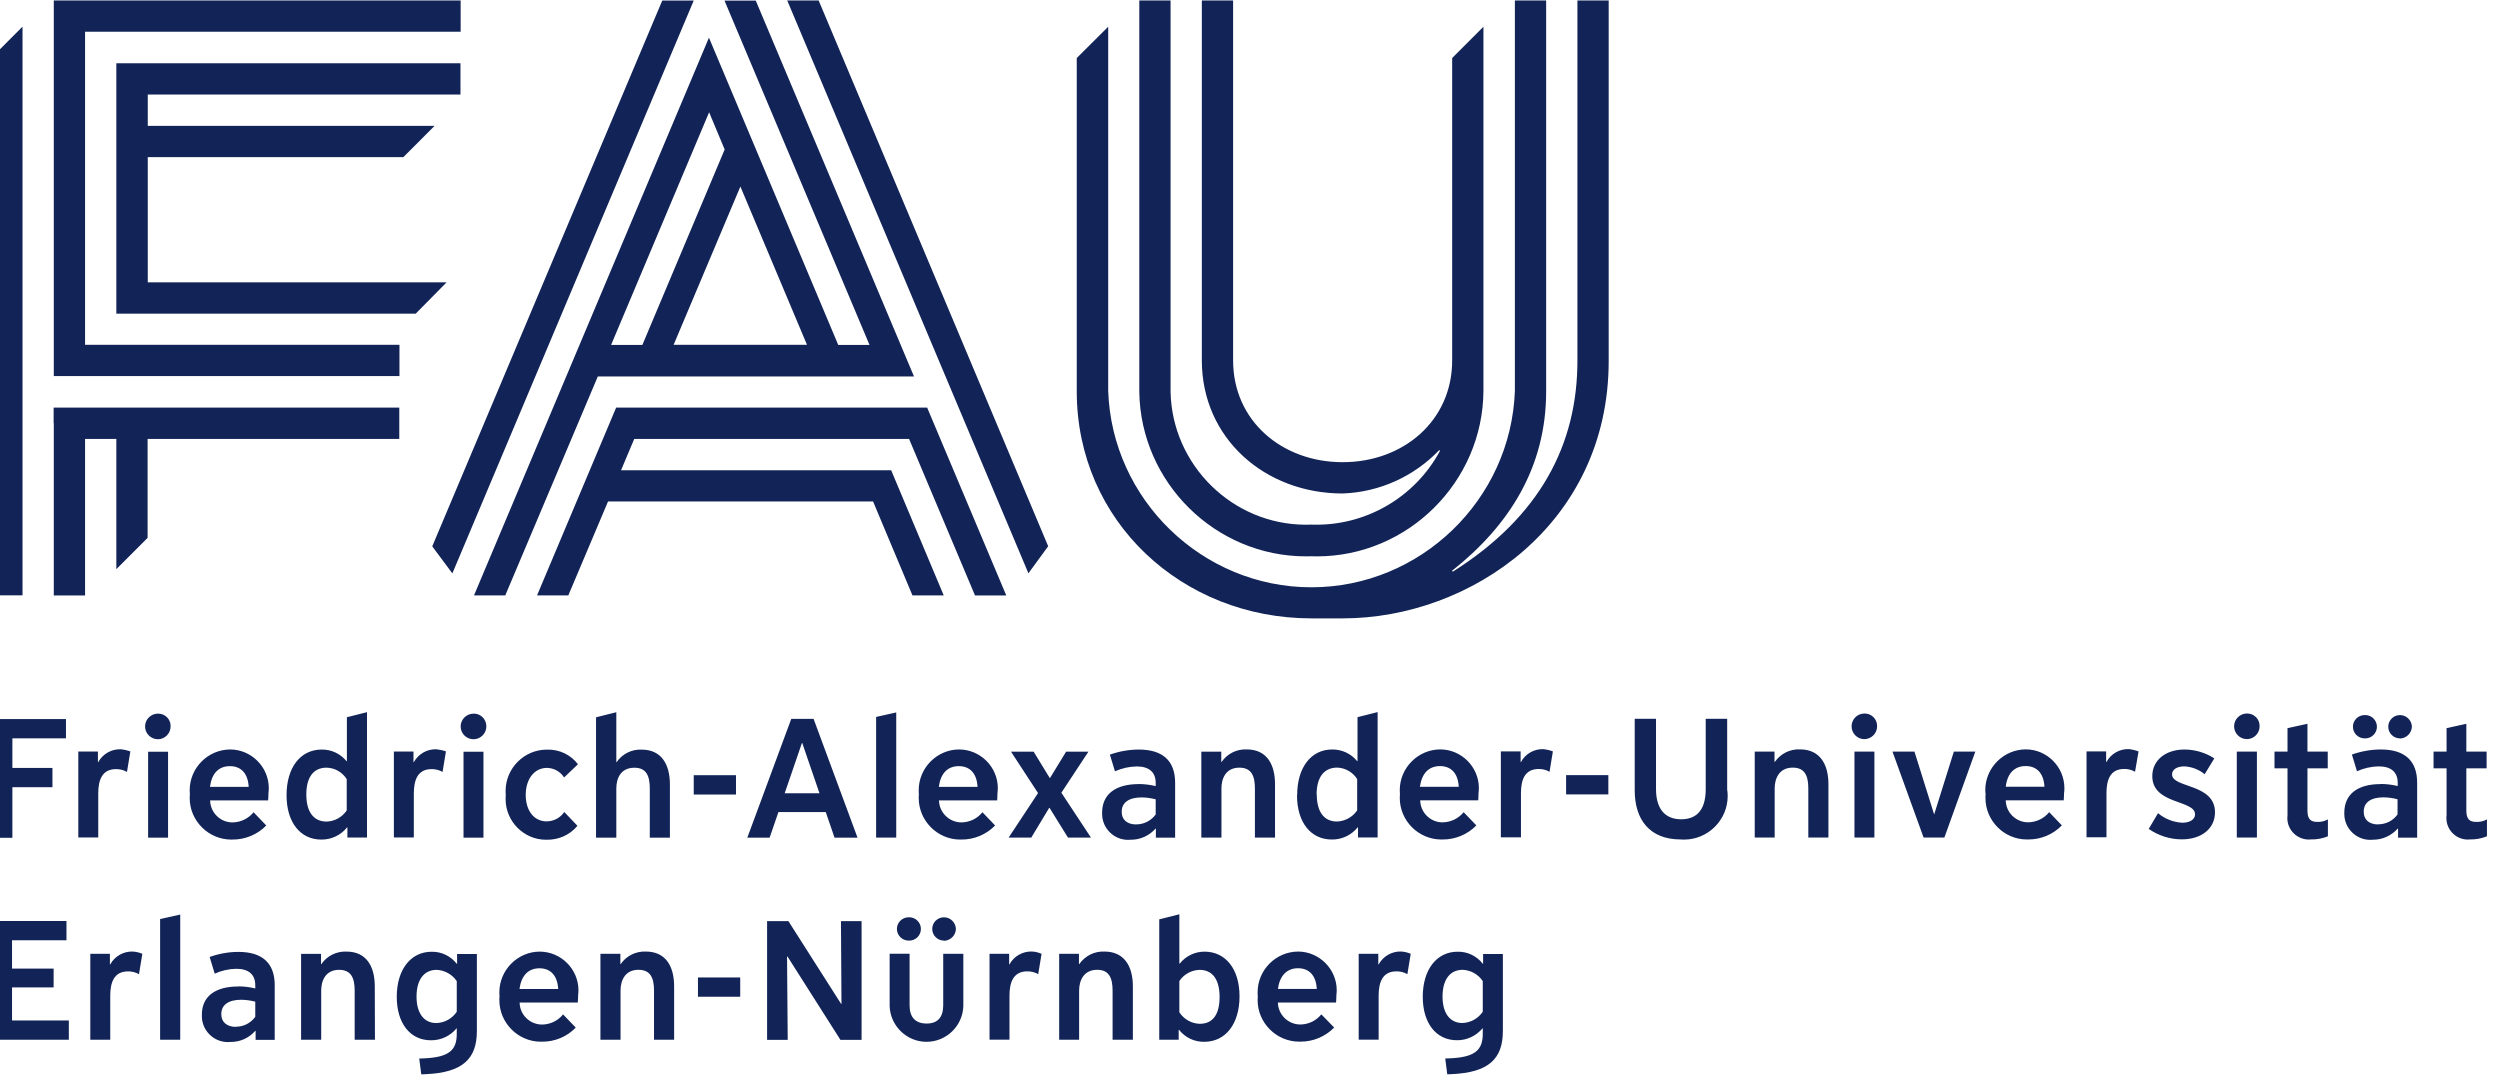 <svg xmlns="http://www.w3.org/2000/svg" xmlns:xlink="http://www.w3.org/1999/xlink" xmlns:serif="http://www.serif.com/" width="100%" height="100%" viewBox="0 0 294 128" xml:space="preserve" style="fill-rule:evenodd;clip-rule:evenodd;stroke-linejoin:round;stroke-miterlimit:2;">    <g transform="matrix(2.016,0,0,1.196,-4.032,27.514)">        <rect id="ArtBoard1" x="2" y="-23" width="145.649" height="107" style="fill:none;"></rect>        <clipPath id="_clip1">            <rect id="ArtBoard11" serif:id="ArtBoard1" x="2" y="-23" width="145.649" height="107"></rect>        </clipPath>        <g clip-path="url(#_clip1)">            <g id="Pfad_272" transform="matrix(0.986,0,0,1.663,-1097.21,-162.984)">                <path d="M1118.71,127.829L1115.55,127.829L1115.55,129.577L1117.92,129.577L1117.92,130.718L1115.55,130.718L1115.55,133.71L1114.31,133.71L1114.31,126.687L1118.72,126.687L1118.72,127.828L1118.71,127.829ZM1122.53,128.6L1122.33,129.813C1122.13,129.701 1121.9,129.644 1121.68,129.648C1120.85,129.648 1120.63,130.306 1120.63,131.088L1120.63,133.688L1119.45,133.688L1119.45,128.608L1120.61,128.608L1120.61,129.235L1120.63,129.235C1120.89,128.752 1121.41,128.457 1121.96,128.474C1122.15,128.492 1122.34,128.534 1122.53,128.6ZM1124.91,127.088C1124.91,127.1 1124.91,127.113 1124.91,127.125C1124.91,127.54 1124.57,127.882 1124.16,127.882C1123.74,127.882 1123.4,127.54 1123.4,127.125C1123.4,126.712 1123.74,126.371 1124.15,126.368C1124.16,126.368 1124.17,126.367 1124.18,126.367C1124.58,126.367 1124.91,126.692 1124.91,127.089L1124.91,127.088ZM1124.76,133.7L1123.58,133.7L1123.58,128.62L1124.76,128.62L1124.76,133.7ZM1130.57,132.98C1130.05,133.518 1129.32,133.819 1128.57,133.813C1128.55,133.814 1128.52,133.814 1128.5,133.814C1127.15,133.814 1126.04,132.705 1126.04,131.358C1126.04,131.285 1126.05,131.212 1126.05,131.139C1126.05,131.057 1126.04,130.974 1126.04,130.892C1126.04,129.575 1127.12,128.491 1128.44,128.486C1129.69,128.491 1130.72,129.522 1130.72,130.775C1130.72,130.873 1130.71,130.97 1130.7,131.067C1130.7,131.232 1130.69,131.355 1130.68,131.499L1127.25,131.499C1127.26,132.222 1127.86,132.808 1128.58,132.799C1129.06,132.791 1129.52,132.571 1129.82,132.199L1130.57,132.98ZM1127.24,130.697L1129.53,130.697C1129.49,129.916 1129.09,129.473 1128.42,129.473C1127.75,129.473 1127.34,129.906 1127.24,130.7L1127.24,130.697ZM1131.77,131.191C1131.77,129.556 1132.59,128.491 1133.85,128.491C1134.42,128.482 1134.96,128.737 1135.32,129.18L1135.34,129.18L1135.34,126.58L1136.53,126.28L1136.53,133.694L1135.37,133.694L1135.37,133.094L1135.35,133.094C1134.98,133.558 1134.41,133.824 1133.82,133.814C1132.61,133.814 1131.77,132.826 1131.77,131.191L1131.77,131.191ZM1132.94,131.15C1132.94,132.189 1133.38,132.75 1134.14,132.75C1134.62,132.736 1135.06,132.49 1135.33,132.092L1135.33,130.241C1135.07,129.826 1134.62,129.57 1134.13,129.562C1133.35,129.567 1132.94,130.143 1132.94,131.15ZM1141.2,128.6L1141,129.813C1140.8,129.701 1140.58,129.644 1140.35,129.648C1139.52,129.648 1139.3,130.306 1139.3,131.088L1139.3,133.688L1138.12,133.688L1138.12,128.608L1139.28,128.608L1139.28,129.235L1139.3,129.235C1139.57,128.752 1140.08,128.457 1140.63,128.474C1140.82,128.494 1141.02,128.536 1141.2,128.6ZM1143.59,127.088C1143.59,127.1 1143.59,127.113 1143.59,127.125C1143.59,127.54 1143.25,127.882 1142.83,127.882C1142.41,127.882 1142.07,127.54 1142.07,127.125C1142.07,126.712 1142.41,126.371 1142.83,126.368C1142.84,126.368 1142.85,126.367 1142.86,126.367C1143.25,126.367 1143.58,126.692 1143.59,127.089L1143.59,127.088ZM1143.42,133.7L1142.24,133.7L1142.24,128.62L1143.42,128.62L1143.42,133.7ZM1148.98,133C1148.54,133.533 1147.87,133.835 1147.17,133.823C1147.16,133.823 1147.14,133.824 1147.12,133.824C1145.81,133.824 1144.73,132.74 1144.73,131.424C1144.73,131.342 1144.73,131.261 1144.74,131.18C1144.73,131.099 1144.73,131.017 1144.73,130.935C1144.73,129.597 1145.83,128.496 1147.16,128.496C1147.17,128.496 1147.18,128.496 1147.18,128.496C1147.9,128.472 1148.58,128.794 1149.01,129.36L1148.19,130.141C1147.97,129.795 1147.59,129.583 1147.18,129.575C1146.43,129.575 1145.92,130.233 1145.92,131.175C1145.92,132.117 1146.42,132.738 1147.16,132.738C1147.58,132.734 1147.97,132.527 1148.2,132.183L1148.98,133ZM1154.45,133.7L1153.26,133.7L1153.26,130.8C1153.26,130.049 1153.06,129.566 1152.35,129.566C1151.52,129.566 1151.28,130.224 1151.28,130.79L1151.28,133.7L1150.08,133.7L1150.08,126.584L1151.28,126.284L1151.28,129.235L1151.3,129.235C1151.63,128.749 1152.19,128.468 1152.78,128.495C1153.95,128.495 1154.45,129.369 1154.45,130.552L1154.45,133.7ZM1158.36,131.15L1155.86,131.15L1155.86,130.009L1158.36,130.009L1158.36,131.15ZM1161.63,126.677L1162.95,126.677L1165.55,133.7L1164.19,133.7L1163.67,132.188L1160.87,132.188L1160.35,133.7L1159.03,133.7L1161.63,126.677ZM1163.3,131.077L1162.28,128.105L1162.26,128.105L1161.24,131.077L1163.3,131.077ZM1167.84,133.699L1166.65,133.699L1166.65,126.563L1167.84,126.296L1167.84,133.699ZM1173.69,132.979C1173.17,133.517 1172.45,133.818 1171.7,133.812C1171.67,133.813 1171.65,133.813 1171.62,133.813C1170.28,133.813 1169.17,132.704 1169.17,131.357C1169.17,131.284 1169.17,131.211 1169.18,131.138C1169.17,131.056 1169.17,130.973 1169.17,130.891C1169.17,129.574 1170.25,128.49 1171.56,128.485C1172.82,128.49 1173.85,129.521 1173.85,130.774C1173.85,130.872 1173.84,130.969 1173.83,131.066C1173.83,131.231 1173.82,131.354 1173.81,131.498L1170.37,131.498C1170.38,132.221 1170.99,132.806 1171.71,132.798C1172.19,132.79 1172.64,132.57 1172.94,132.198L1173.69,132.979ZM1170.36,130.696L1172.65,130.696C1172.61,129.915 1172.21,129.472 1171.54,129.472C1170.88,129.472 1170.46,129.906 1170.36,130.7L1170.36,130.696ZM1179.36,133.696L1178,133.696L1176.91,131.938L1176.89,131.938L1175.83,133.696L1174.49,133.696L1176.23,131.064L1174.63,128.617L1175.97,128.617L1176.92,130.17L1176.94,130.17L1177.89,128.617L1179.21,128.617L1177.61,131.044L1179.36,133.696ZM1182.19,130.529C1182.53,130.532 1182.86,130.573 1183.19,130.652L1183.19,130.467C1183.19,129.829 1182.8,129.49 1182.07,129.49C1181.62,129.497 1181.19,129.595 1180.78,129.778L1180.48,128.791C1181.03,128.595 1181.61,128.493 1182.19,128.491C1183.61,128.491 1184.34,129.159 1184.34,130.455L1184.34,133.7L1183.2,133.7L1183.2,133.165L1183.18,133.165C1182.81,133.591 1182.26,133.832 1181.7,133.823C1181.65,133.828 1181.6,133.83 1181.55,133.83C1180.71,133.83 1180.02,133.137 1180.02,132.296C1180.02,132.267 1180.02,132.238 1180.02,132.209C1180.03,131.14 1180.8,130.533 1182.19,130.533L1182.19,130.529ZM1182.04,132.915C1182.49,132.919 1182.92,132.7 1183.19,132.329L1183.19,131.434C1182.92,131.363 1182.64,131.325 1182.36,131.321C1181.61,131.321 1181.18,131.621 1181.18,132.164C1181.17,132.641 1181.51,132.919 1182.03,132.919L1182.04,132.915ZM1190.25,133.696L1189.06,133.696L1189.06,130.796C1189.06,130.056 1188.86,129.562 1188.14,129.562C1187.31,129.562 1187.08,130.241 1187.08,130.786L1187.08,133.696L1185.89,133.696L1185.89,128.616L1187.07,128.616L1187.07,129.223L1187.09,129.223C1187.42,128.735 1187.99,128.455 1188.58,128.483C1189.73,128.483 1190.25,129.326 1190.25,130.54L1190.25,133.696ZM1191.56,131.187C1191.56,129.552 1192.38,128.487 1193.63,128.487C1194.2,128.478 1194.75,128.733 1195.11,129.176L1195.13,129.176L1195.13,126.576L1196.32,126.276L1196.32,133.69L1195.16,133.69L1195.16,133.09L1195.14,133.09C1194.77,133.553 1194.2,133.82 1193.61,133.81C1192.39,133.814 1191.55,132.826 1191.55,131.191L1191.56,131.187ZM1192.72,131.146C1192.72,132.185 1193.16,132.746 1193.91,132.746C1194.39,132.731 1194.84,132.486 1195.11,132.088L1195.11,130.237C1194.85,129.822 1194.39,129.566 1193.91,129.558C1193.14,129.567 1192.71,130.143 1192.71,131.15L1192.72,131.146ZM1202.16,132.976C1201.64,133.514 1200.91,133.815 1200.16,133.809C1200.14,133.81 1200.12,133.81 1200.09,133.81C1198.74,133.81 1197.63,132.701 1197.63,131.354C1197.63,131.281 1197.64,131.208 1197.64,131.135C1197.64,131.053 1197.63,130.97 1197.63,130.888C1197.63,129.571 1198.71,128.487 1200.03,128.482C1201.28,128.487 1202.31,129.518 1202.31,130.771C1202.31,130.869 1202.3,130.966 1202.29,131.063C1202.29,131.228 1202.28,131.351 1202.27,131.495L1198.84,131.495C1198.85,132.218 1199.45,132.804 1200.17,132.795C1200.65,132.787 1201.11,132.567 1201.41,132.195L1202.16,132.976ZM1198.83,130.693L1201.12,130.693C1201.08,129.912 1200.68,129.469 1200.01,129.469C1199.34,129.469 1198.93,129.906 1198.82,130.7L1198.83,130.693ZM1206.69,128.593L1206.49,129.806C1206.3,129.694 1206.07,129.637 1205.85,129.641C1205.01,129.641 1204.8,130.299 1204.8,131.081L1204.8,133.681L1203.61,133.681L1203.61,128.601L1204.78,128.601L1204.78,129.228L1204.8,129.228C1205.06,128.745 1205.57,128.45 1206.12,128.467C1206.32,128.489 1206.51,128.533 1206.69,128.6L1206.69,128.593ZM1209.97,131.143L1207.47,131.143L1207.47,130.002L1209.97,130.002L1209.97,131.143ZM1217.01,130.907C1217.02,131.017 1217.03,131.128 1217.03,131.239C1217.03,132.652 1215.87,133.815 1214.45,133.815C1214.38,133.815 1214.32,133.812 1214.25,133.807C1212.39,133.807 1211.53,132.607 1211.53,130.907L1211.53,126.671L1212.79,126.671L1212.79,130.835C1212.79,131.894 1213.24,132.614 1214.28,132.614C1215.32,132.614 1215.73,131.904 1215.73,130.835L1215.73,126.671L1217,126.671L1217,130.907L1217.01,130.907ZM1222.99,133.694L1221.8,133.694L1221.8,130.794C1221.8,130.054 1221.6,129.56 1220.88,129.56C1220.05,129.56 1219.81,130.239 1219.81,130.784L1219.81,133.694L1218.63,133.694L1218.63,128.614L1219.8,128.614L1219.8,129.221L1219.82,129.221C1220.16,128.733 1220.72,128.453 1221.31,128.481C1222.46,128.481 1222.99,129.324 1222.99,130.538L1222.99,133.694ZM1225.87,127.082C1225.87,127.094 1225.87,127.107 1225.87,127.119C1225.87,127.534 1225.53,127.876 1225.11,127.876C1224.7,127.876 1224.36,127.534 1224.36,127.119C1224.36,126.706 1224.69,126.365 1225.11,126.362C1225.12,126.362 1225.13,126.361 1225.14,126.361C1225.54,126.361 1225.87,126.689 1225.87,127.089L1225.87,127.082ZM1225.71,133.694L1224.53,133.694L1224.53,128.614L1225.71,128.614L1225.71,133.694ZM1231.68,128.614L1229.85,133.694L1228.62,133.694L1226.78,128.614L1228.08,128.614L1229.24,132.314L1229.25,132.314L1230.41,128.614L1231.68,128.614ZM1236.8,132.974C1236.28,133.512 1235.56,133.813 1234.81,133.807C1234.78,133.808 1234.76,133.808 1234.73,133.808C1233.38,133.808 1232.28,132.699 1232.28,131.352C1232.28,131.279 1232.28,131.206 1232.29,131.133C1232.28,131.051 1232.27,130.968 1232.27,130.886C1232.27,129.569 1233.35,128.485 1234.67,128.48C1235.92,128.484 1236.95,129.516 1236.95,130.768C1236.95,130.866 1236.95,130.964 1236.93,131.061C1236.93,131.226 1236.92,131.349 1236.91,131.493L1233.48,131.493C1233.49,132.216 1234.09,132.802 1234.82,132.793C1235.29,132.785 1235.75,132.565 1236.05,132.193L1236.8,132.974ZM1233.48,130.691L1235.77,130.691C1235.73,129.91 1235.33,129.467 1234.66,129.467C1233.99,129.467 1233.57,129.906 1233.48,130.7L1233.48,130.691ZM1241.34,128.591L1241.13,129.804C1240.94,129.692 1240.71,129.635 1240.49,129.639C1239.65,129.639 1239.44,130.297 1239.44,131.079L1239.44,133.679L1238.26,133.679L1238.26,128.599L1239.42,128.599L1239.42,129.226L1239.44,129.226C1239.7,128.743 1240.21,128.447 1240.77,128.465C1240.96,128.486 1241.15,128.532 1241.33,128.6L1241.34,128.591ZM1242.49,132.252C1242.89,132.591 1243.4,132.79 1243.93,132.818C1244.38,132.818 1244.68,132.618 1244.68,132.324C1244.68,131.45 1242.15,131.758 1242.15,130.062C1242.15,129.137 1242.92,128.489 1244.06,128.489C1244.68,128.491 1245.29,128.673 1245.82,129.013L1245.25,129.949C1244.91,129.672 1244.49,129.51 1244.05,129.486C1243.61,129.486 1243.32,129.671 1243.32,129.959C1243.32,130.782 1245.86,130.483 1245.86,132.201C1245.86,133.168 1245.06,133.801 1243.9,133.801C1243.2,133.801 1242.52,133.585 1241.94,133.184L1242.49,132.252ZM1248.5,127.08C1248.5,127.092 1248.5,127.105 1248.5,127.117C1248.5,127.532 1248.16,127.874 1247.75,127.874C1247.33,127.874 1246.99,127.532 1246.99,127.117C1246.99,126.704 1247.33,126.363 1247.74,126.36C1247.75,126.36 1247.76,126.359 1247.77,126.359C1248.17,126.359 1248.5,126.689 1248.5,127.089L1248.5,127.08ZM1248.34,133.692L1247.15,133.692L1247.15,128.612L1248.34,128.612L1248.34,133.692ZM1252.54,132.612L1252.54,133.62C1252.23,133.75 1251.88,133.812 1251.54,133.805C1251.5,133.81 1251.45,133.812 1251.41,133.812C1250.71,133.812 1250.14,133.241 1250.14,132.547C1250.14,132.49 1250.15,132.433 1250.15,132.376L1250.15,129.6L1249.38,129.6L1249.38,128.613L1250.15,128.613L1250.15,127.225L1251.33,126.968L1251.33,128.613L1252.53,128.613L1252.53,129.6L1251.33,129.6L1251.33,132.1C1251.33,132.573 1251.5,132.768 1251.89,132.768C1252.12,132.782 1252.34,132.731 1252.54,132.621L1252.54,132.612ZM1255.67,130.525C1256.01,130.528 1256.34,130.569 1256.67,130.648L1256.67,130.463C1256.67,129.825 1256.28,129.486 1255.55,129.486C1255.1,129.493 1254.67,129.591 1254.26,129.774L1253.96,128.787C1254.51,128.591 1255.09,128.489 1255.67,128.487C1257.09,128.487 1257.82,129.155 1257.82,130.451L1257.82,133.7L1256.69,133.7L1256.69,133.165L1256.67,133.165C1256.29,133.591 1255.75,133.832 1255.18,133.823C1255.14,133.828 1255.09,133.83 1255.04,133.83C1254.2,133.83 1253.51,133.137 1253.51,132.296C1253.51,132.267 1253.51,132.238 1253.51,132.209C1253.52,131.14 1254.28,130.533 1255.66,130.533L1255.67,130.525ZM1254.71,127.831C1254.33,127.831 1254.02,127.52 1254.02,127.142C1254.02,126.764 1254.33,126.453 1254.71,126.453C1254.72,126.452 1254.74,126.452 1254.75,126.452C1255.13,126.452 1255.44,126.763 1255.44,127.142C1255.44,127.521 1255.13,127.832 1254.75,127.832C1254.74,127.832 1254.72,127.832 1254.71,127.831ZM1255.51,132.911C1255.97,132.915 1256.4,132.696 1256.66,132.325L1256.66,131.43C1256.39,131.359 1256.11,131.321 1255.83,131.317C1255.08,131.317 1254.66,131.617 1254.66,132.16C1254.65,132.641 1254.99,132.919 1255.51,132.919L1255.51,132.911ZM1256.8,127.831C1256.42,127.831 1256.11,127.52 1256.11,127.142C1256.11,126.764 1256.42,126.453 1256.8,126.453C1257.18,126.448 1257.5,126.759 1257.51,127.142C1257.49,127.523 1257.18,127.831 1256.8,127.839L1256.8,127.831ZM1261.95,132.612L1261.95,133.62C1261.63,133.75 1261.29,133.812 1260.95,133.805C1260.9,133.81 1260.86,133.812 1260.81,133.812C1260.12,133.812 1259.55,133.241 1259.55,132.547C1259.55,132.49 1259.55,132.433 1259.56,132.376L1259.56,129.6L1258.79,129.6L1258.79,128.613L1259.56,128.613L1259.56,127.225L1260.73,126.968L1260.73,128.613L1261.93,128.613L1261.93,129.6L1260.73,129.6L1260.73,132.1C1260.73,132.573 1260.9,132.768 1261.29,132.768C1261.52,132.781 1261.75,132.73 1261.95,132.621L1261.95,132.612ZM1118.89,145.65L1114.3,145.65L1114.3,138.627L1118.75,138.627L1118.75,139.768L1115.53,139.768L1115.53,141.444L1117.99,141.444L1117.99,142.555L1115.53,142.555L1115.53,144.509L1118.89,144.509L1118.89,145.65ZM1123.24,140.56L1123.04,141.773C1122.84,141.661 1122.62,141.604 1122.39,141.608C1121.56,141.608 1121.34,142.266 1121.34,143.048L1121.34,145.648L1120.16,145.648L1120.16,140.568L1121.32,140.568L1121.32,141.195L1121.34,141.195C1121.6,140.712 1122.12,140.417 1122.67,140.434C1122.86,140.445 1123.06,140.49 1123.24,140.569L1123.24,140.56ZM1125.48,145.65L1124.29,145.65L1124.29,138.514L1125.48,138.247L1125.48,145.65ZM1128.92,142.493C1129.26,142.496 1129.6,142.537 1129.92,142.616L1129.92,142.431C1129.92,141.793 1129.53,141.454 1128.8,141.454C1128.36,141.461 1127.92,141.559 1127.52,141.742L1127.22,140.755C1127.77,140.559 1128.34,140.457 1128.92,140.455C1130.34,140.455 1131.07,141.123 1131.07,142.419L1131.07,145.658L1129.94,145.658L1129.94,145.123L1129.92,145.123C1129.55,145.549 1129.01,145.79 1128.44,145.781C1128.39,145.786 1128.34,145.788 1128.3,145.788C1127.45,145.788 1126.76,145.095 1126.76,144.254C1126.76,144.225 1126.76,144.196 1126.76,144.167C1126.76,143.1 1127.53,142.5 1128.92,142.5L1128.92,142.493ZM1128.77,144.879C1129.23,144.883 1129.65,144.664 1129.92,144.293L1129.92,143.398C1129.65,143.327 1129.37,143.289 1129.09,143.285C1128.34,143.285 1127.91,143.585 1127.91,144.128C1127.9,144.6 1128.24,144.888 1128.77,144.888L1128.77,144.879ZM1137,145.65L1135.8,145.65L1135.8,142.75C1135.8,142.01 1135.6,141.516 1134.88,141.516C1134.05,141.516 1133.82,142.195 1133.82,142.74L1133.82,145.65L1132.63,145.65L1132.63,140.57L1133.81,140.57L1133.81,141.177L1133.83,141.177C1134.16,140.69 1134.73,140.409 1135.32,140.437C1136.47,140.437 1136.99,141.28 1136.99,142.494L1137,145.65ZM1139.62,146.761L1139.88,146.751C1141.4,146.689 1141.84,146.257 1141.84,145.301L1141.84,144.972L1141.83,144.972C1141.46,145.429 1140.89,145.69 1140.31,145.681C1139.08,145.681 1138.29,144.673 1138.29,143.11C1138.29,141.51 1139.11,140.447 1140.35,140.447C1140.93,140.434 1141.48,140.698 1141.84,141.157L1141.86,141.157L1141.86,140.581L1143.03,140.581L1143.03,145.136C1143.03,146.771 1142.2,147.594 1139.99,147.686L1139.74,147.696L1139.62,146.761ZM1139.46,143.09C1139.46,144.09 1139.9,144.663 1140.64,144.663C1141.13,144.644 1141.57,144.395 1141.84,143.995L1141.84,142.185C1141.57,141.782 1141.12,141.533 1140.64,141.517C1139.9,141.525 1139.46,142.1 1139.46,143.1L1139.46,143.09ZM1148.88,144.931C1148.36,145.469 1147.64,145.77 1146.89,145.764C1146.86,145.765 1146.84,145.765 1146.81,145.765C1145.47,145.765 1144.36,144.656 1144.36,143.309C1144.36,143.236 1144.36,143.164 1144.37,143.091C1144.36,143.009 1144.36,142.926 1144.36,142.844C1144.36,141.527 1145.44,140.442 1146.75,140.438C1148.01,140.443 1149.04,141.474 1149.04,142.727C1149.04,142.825 1149.03,142.922 1149.02,143.019C1149.02,143.184 1149.01,143.307 1149,143.451L1145.56,143.451C1145.57,144.174 1146.17,144.759 1146.9,144.751C1147.38,144.743 1147.83,144.523 1148.13,144.151L1148.88,144.931ZM1145.55,142.648L1147.84,142.648C1147.8,141.867 1147.4,141.424 1146.73,141.424C1146.06,141.424 1145.65,141.875 1145.55,142.657L1145.55,142.648ZM1154.7,145.648L1153.51,145.648L1153.51,142.748C1153.51,142.008 1153.31,141.514 1152.59,141.514C1151.76,141.514 1151.53,142.193 1151.53,142.738L1151.53,145.648L1150.34,145.648L1150.34,140.568L1151.52,140.568L1151.52,141.175L1151.54,141.175C1151.87,140.688 1152.44,140.407 1153.03,140.435C1154.18,140.435 1154.7,141.278 1154.7,142.492L1154.7,145.648ZM1158.61,143.108L1156.11,143.108L1156.11,141.967L1158.61,141.967L1158.61,143.108ZM1160.19,138.635L1161.46,138.635L1164.58,143.53L1164.6,143.53L1164.57,138.635L1165.79,138.635L1165.79,145.658L1164.54,145.658L1161.41,140.733L1161.38,140.733L1161.42,145.658L1160.2,145.658L1160.2,138.635L1160.19,138.635ZM1168.63,143.622C1168.63,144.322 1168.98,144.691 1169.64,144.691C1170.28,144.691 1170.62,144.331 1170.62,143.611L1170.62,140.567L1171.81,140.567L1171.81,143.652C1171.78,144.825 1170.81,145.772 1169.63,145.772C1168.46,145.772 1167.49,144.831 1167.45,143.662L1167.45,140.562L1168.63,140.562L1168.63,143.622ZM1168.57,139.787C1168.19,139.787 1167.88,139.476 1167.88,139.098C1167.88,138.72 1168.19,138.409 1168.57,138.409C1168.58,138.408 1168.6,138.408 1168.61,138.408C1168.99,138.408 1169.3,138.719 1169.3,139.098C1169.3,139.477 1168.99,139.788 1168.61,139.788C1168.6,139.788 1168.58,139.788 1168.57,139.787ZM1170.66,139.787C1170.28,139.787 1169.97,139.476 1169.97,139.098C1169.97,138.72 1170.28,138.409 1170.66,138.409C1171.04,138.404 1171.36,138.715 1171.37,139.098C1171.36,139.482 1171.04,139.794 1170.66,139.8L1170.66,139.787ZM1176.44,140.558L1176.24,141.771C1176.04,141.659 1175.82,141.602 1175.59,141.606C1174.76,141.606 1174.54,142.264 1174.54,143.046L1174.54,145.646L1173.36,145.646L1173.36,140.566L1174.52,140.566L1174.52,141.193L1174.54,141.193C1174.8,140.71 1175.32,140.415 1175.87,140.432C1176.07,140.443 1176.26,140.49 1176.44,140.569L1176.44,140.558ZM1181.84,145.648L1180.64,145.648L1180.64,142.748C1180.64,142.008 1180.44,141.514 1179.73,141.514C1178.9,141.514 1178.66,142.193 1178.66,142.738L1178.66,145.648L1177.48,145.648L1177.48,140.568L1178.65,140.568L1178.65,141.175L1178.67,141.175C1179.01,140.687 1179.57,140.407 1180.16,140.435C1181.31,140.435 1181.84,141.278 1181.84,142.492L1181.84,145.648ZM1188.15,143.077C1188.15,144.712 1187.33,145.771 1186.06,145.771C1185.48,145.782 1184.93,145.518 1184.57,145.061L1184.55,145.061L1184.55,145.647L1183.4,145.647L1183.4,138.531L1184.59,138.231L1184.59,141.151L1184.61,141.151C1184.97,140.694 1185.52,140.43 1186.11,140.441C1187.31,140.456 1188.15,141.443 1188.15,143.088L1188.15,143.077ZM1186.97,143.118C1186.97,142.069 1186.54,141.518 1185.79,141.518C1185.31,141.528 1184.86,141.774 1184.59,142.176L1184.59,144.027C1184.86,144.439 1185.31,144.694 1185.79,144.706C1186.57,144.713 1186.97,144.148 1186.97,143.13L1186.97,143.118ZM1193.75,144.928C1193.22,145.466 1192.5,145.767 1191.75,145.761C1191.73,145.762 1191.7,145.762 1191.68,145.762C1190.33,145.762 1189.22,144.653 1189.22,143.306C1189.22,143.233 1189.23,143.161 1189.23,143.088C1189.22,143.006 1189.22,142.923 1189.22,142.841C1189.22,141.524 1190.3,140.44 1191.62,140.435C1192.87,140.44 1193.9,141.471 1193.9,142.724C1193.9,142.822 1193.89,142.919 1193.88,143.016C1193.88,143.181 1193.87,143.304 1193.86,143.448L1190.42,143.448C1190.43,144.171 1191.04,144.757 1191.76,144.748C1192.24,144.74 1192.69,144.52 1192.99,144.148L1193.75,144.928ZM1190.42,142.645L1192.72,142.645C1192.68,141.864 1192.28,141.421 1191.61,141.421C1190.94,141.421 1190.52,141.875 1190.42,142.657L1190.42,142.645ZM1198.28,140.558L1198.08,141.771C1197.88,141.659 1197.66,141.602 1197.43,141.606C1196.6,141.606 1196.38,142.264 1196.38,143.046L1196.38,145.646L1195.2,145.646L1195.2,140.566L1196.36,140.566L1196.36,141.193L1196.38,141.193C1196.65,140.71 1197.16,140.415 1197.71,140.432C1197.91,140.444 1198.1,140.49 1198.28,140.569L1198.28,140.558ZM1200.32,146.758L1200.58,146.748C1202.09,146.686 1202.54,146.254 1202.54,145.298L1202.54,144.969L1202.53,144.969C1202.15,145.426 1201.59,145.687 1201.01,145.678C1199.78,145.678 1198.99,144.67 1198.99,143.107C1198.99,141.507 1199.81,140.444 1201.05,140.444C1201.63,140.431 1202.18,140.695 1202.54,141.154L1202.56,141.154L1202.56,140.578L1203.73,140.578L1203.73,145.133C1203.73,146.768 1202.9,147.591 1200.69,147.683L1200.44,147.693L1200.32,146.758ZM1200.16,143.087C1200.16,144.087 1200.6,144.66 1201.34,144.66C1201.83,144.641 1202.27,144.392 1202.54,143.992L1202.54,142.182C1202.27,141.778 1201.82,141.529 1201.34,141.514C1200.59,141.525 1200.16,142.1 1200.16,143.1L1200.16,143.087ZM1114.3,87.6L1116.15,85.749L1116.15,119.373L1114.3,119.373L1114.3,87.6ZM1119.85,86.047L1142.07,86.047L1142.07,84.2L1118,84.2L1118,106.41L1138.45,106.41L1138.45,104.56L1119.85,104.56L1119.85,86.047ZM1141.24,100.864L1123.56,100.864L1123.56,93.464L1138.68,93.464L1140.53,91.613L1123.56,91.613L1123.56,89.763L1142.06,89.763L1142.06,87.912L1121.7,87.912L1121.7,102.719L1139.41,102.719L1141.24,100.864ZM1118,109.2L1118,119.38L1119.85,119.38L1119.85,110.126L1121.7,110.126L1121.7,117.826L1123.55,115.975L1123.55,110.124L1138.44,110.124L1138.44,108.273L1117.99,108.273L1117.99,109.198L1118,109.2ZM1208.14,84.2L1208.14,105.5C1208.14,110.456 1205.93,114.713 1200.77,117.973L1200.72,117.922C1204.12,115.238 1206.29,111.783 1206.29,107.322L1206.29,84.2L1204.44,84.2L1204.44,107.284C1204.21,113.724 1198.85,118.897 1192.4,118.897C1185.96,118.897 1180.6,113.724 1180.38,107.284L1180.38,85.753L1178.52,87.604L1178.52,107.316C1178.52,114.987 1184.75,120.735 1192.4,120.735L1194.26,120.735C1201.8,120.735 1209.99,115.162 1209.99,105.517L1209.99,84.2L1208.14,84.2ZM1192.4,117.063C1192.51,117.067 1192.62,117.069 1192.73,117.069C1198.11,117.069 1202.55,112.663 1202.58,107.284L1202.58,85.753L1200.73,87.604L1200.73,105.485C1200.73,109.063 1197.83,111.5 1194.25,111.5C1190.67,111.5 1187.77,109.063 1187.77,105.485L1187.77,84.2L1185.92,84.2L1185.92,105.485C1185.92,110.085 1189.65,113.351 1194.25,113.351C1196.42,113.274 1198.47,112.351 1199.97,110.78L1200.01,110.831C1198.51,113.612 1195.56,115.307 1192.4,115.191C1192.29,115.195 1192.19,115.197 1192.08,115.197C1187.74,115.197 1184.15,111.667 1184.07,107.325L1184.07,84.2L1182.22,84.2L1182.22,107.346C1182.3,112.703 1186.72,117.068 1192.08,117.068C1192.19,117.068 1192.29,117.066 1192.4,117.063ZM1151.27,108.271L1146.59,119.376L1148.44,119.376L1150.79,113.823L1166.47,113.823L1168.8,119.376L1170.65,119.376L1167.54,111.976L1151.56,111.976L1152.34,110.125L1168.6,110.125L1172.5,119.379L1174.35,119.379L1169.67,108.274L1151.27,108.271ZM1154,84.199L1140.39,116.476L1141.58,118.076L1155.86,84.205L1154,84.205L1154,84.199ZM1161.39,84.199L1175.66,118.07L1176.83,116.47L1163.25,84.2L1161.39,84.199ZM1150.19,106.42L1144.71,119.376L1142.86,119.376L1156.76,86.4L1164.41,104.569L1166.26,104.569L1157.68,84.209L1159.53,84.209L1168.89,106.43L1150.19,106.43L1150.19,106.42ZM1158.62,95.202L1154.67,104.559L1162.56,104.559L1158.62,95.202ZM1150.97,104.569L1152.82,104.569L1157.69,93.011L1156.77,90.811L1150.97,104.569Z" style="fill:rgb(18,36,87);fill-rule:nonzero;"></path>            </g>        </g>    </g></svg>